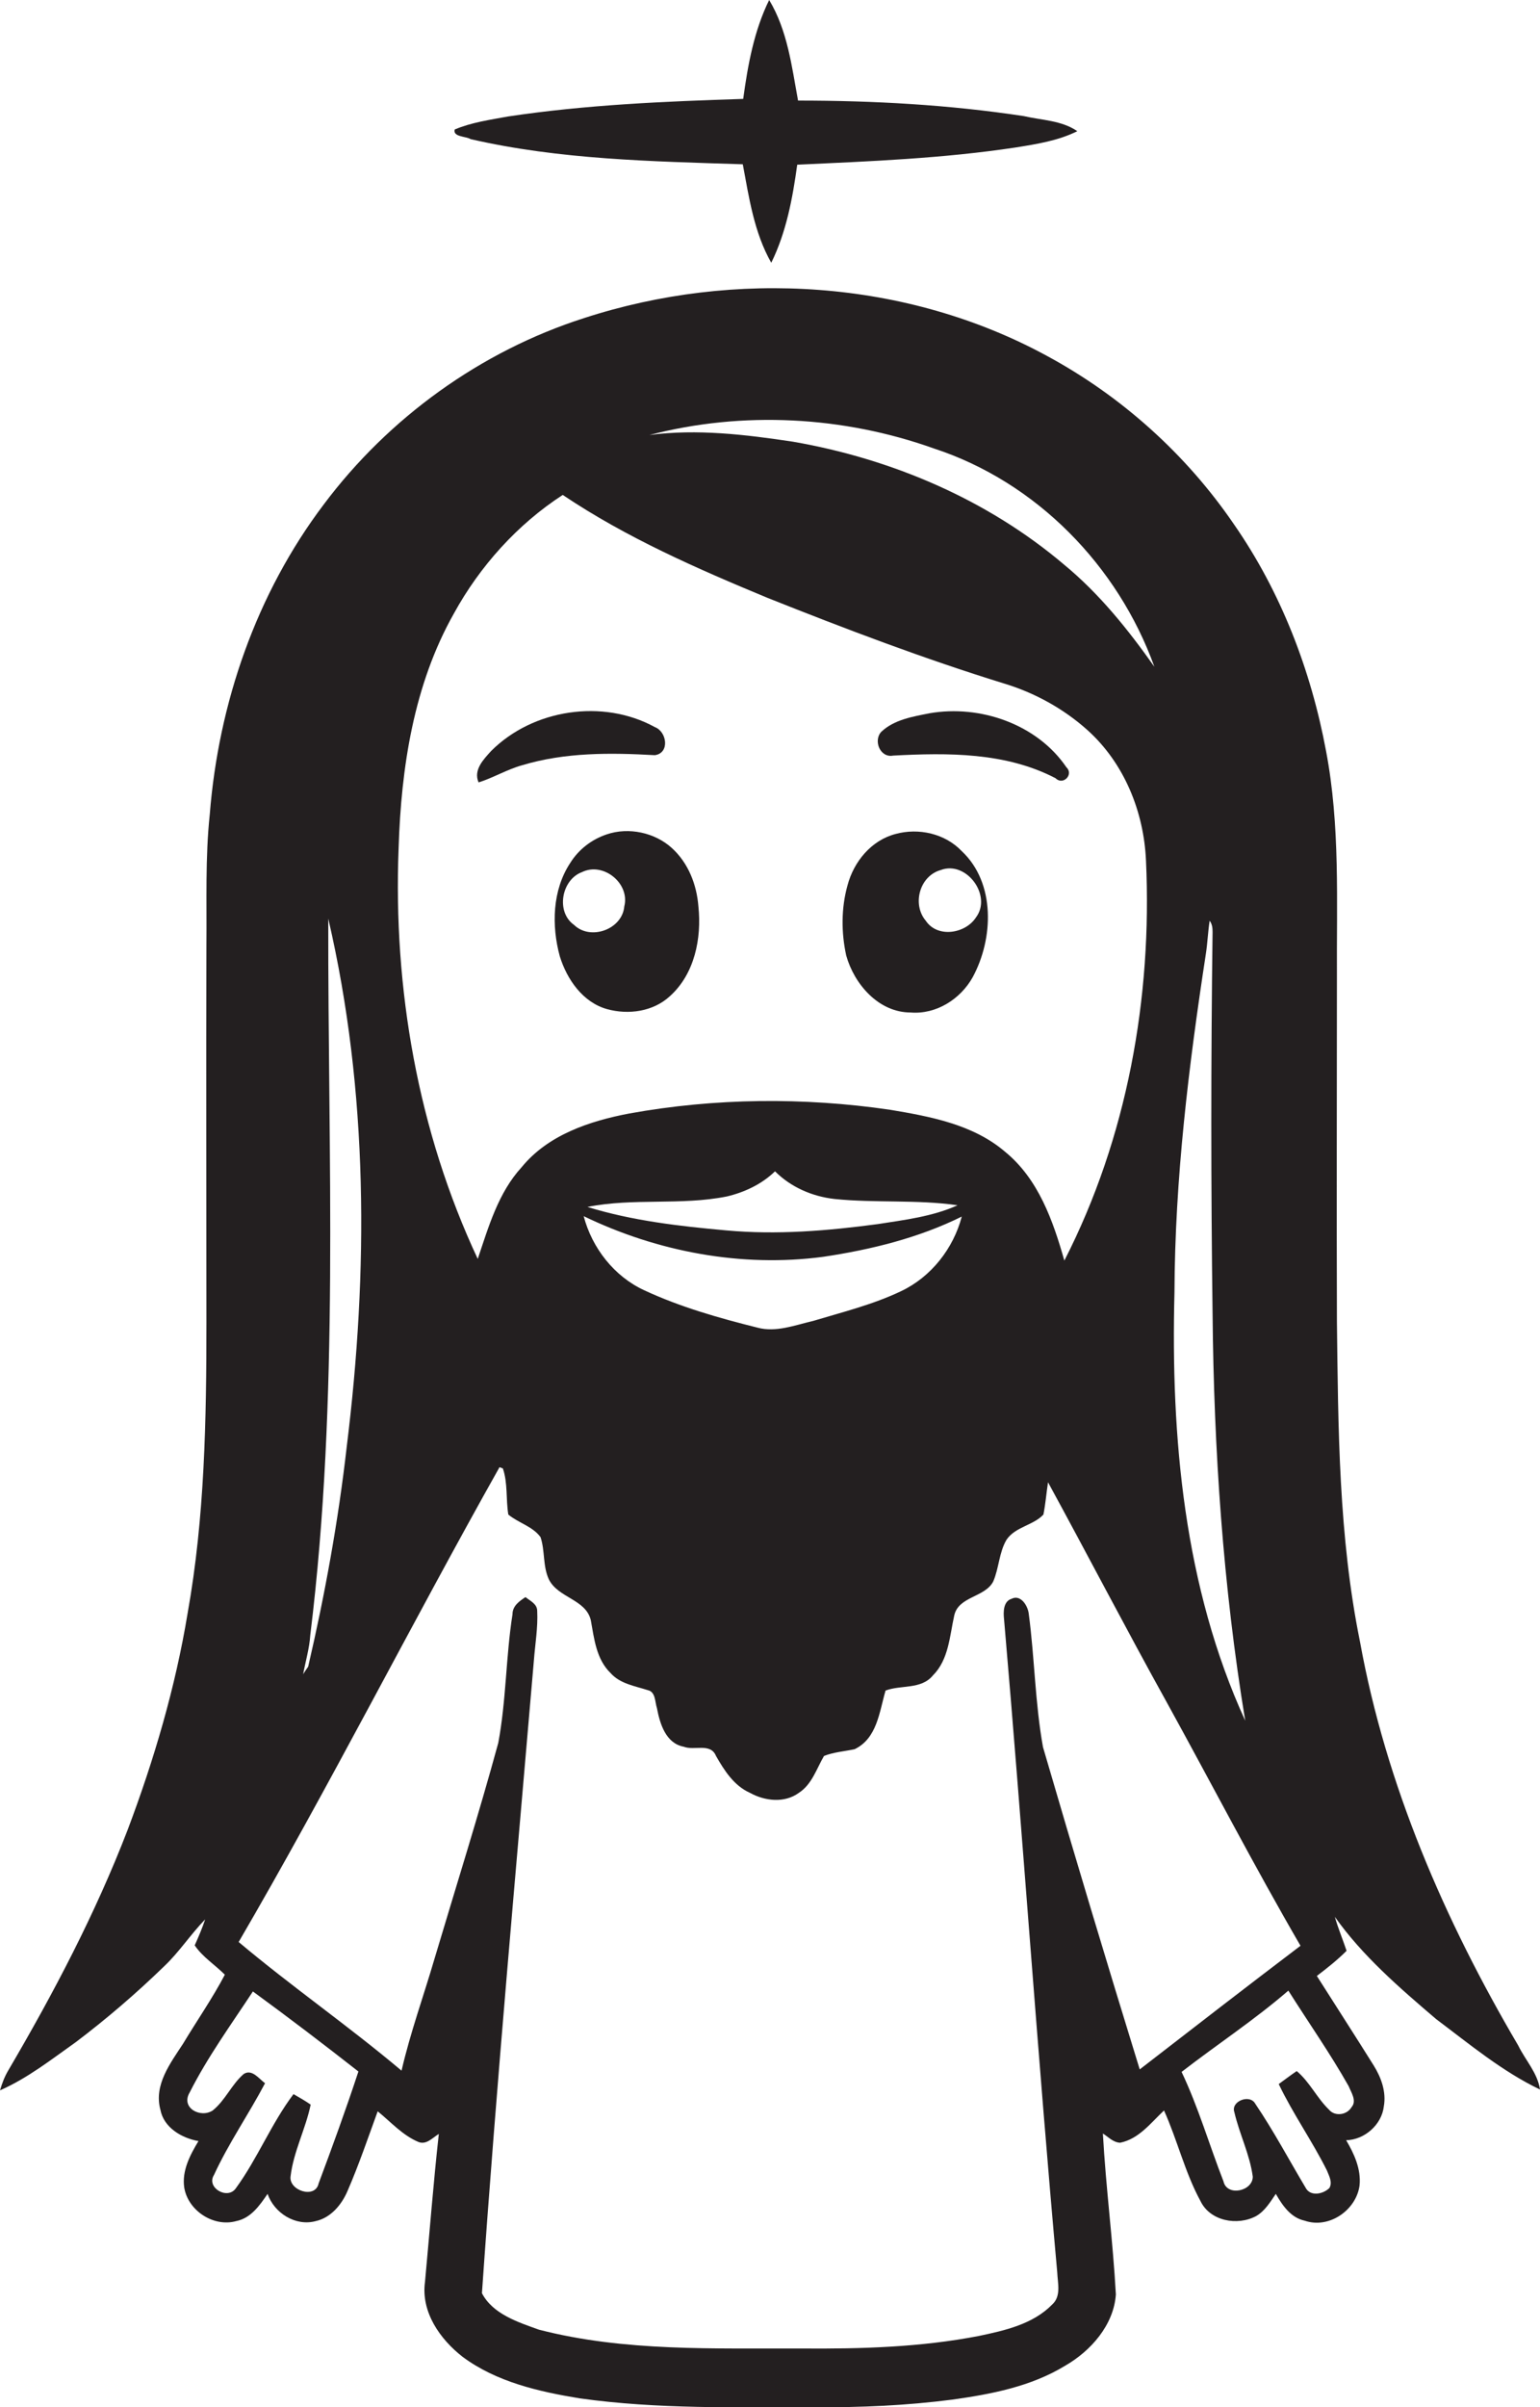 <?xml version="1.0" encoding="utf-8"?>
<!-- Generator: Adobe Illustrator 19.2.0, SVG Export Plug-In . SVG Version: 6.00 Build 0)  -->
<svg version="1.1" id="Layer_1" xmlns="http://www.w3.org/2000/svg" xmlns:xlink="http://www.w3.org/1999/xlink" x="0px" y="0px"
	 viewBox="0 0 367.8 574.4" enable-background="new 0 0 367.8 574.4" xml:space="preserve">
<g>
	<path fill="#231F20" d="M112.4,33.2c21.3,4.9,43.3,5.3,65,6c1.5,8,2.7,16.3,6.8,23.5c3.6-7.3,5.1-15.4,6.2-23.4
		c17.4-0.8,34.9-1.5,52.1-4.1c5-0.8,10.2-1.6,14.8-3.9c-3.8-2.6-8.5-2.6-12.8-3.6C226.7,25,208.7,24,190.6,24
		c-1.5-8.1-2.5-16.7-6.9-24c-3.6,7.3-5.1,15.5-6.2,23.6c-18.8,0.6-37.6,1.4-56.2,4.2c-4.3,0.8-8.7,1.4-12.7,3.1
		C108.1,32.7,111.3,32.5,112.4,33.2z"/>
	<path fill="#231F20" d="M343,481.8c8,6,15.8,12.5,24.8,16.8c-0.6-4-3.5-7-5.2-10.5c-17.6-29.9-31.6-62.2-37.8-96.4
		c-5.1-25.1-5.2-50.9-5.5-76.4c-0.1-27.3,0-54.7,0-82c-0.1-18.1,0.8-36.3-2.6-54.1c-3.6-19.3-10.8-38-22-54.1
		c-11.4-16.7-26.9-30.6-44.7-40.2c-33.5-18.2-74.5-20.7-110.5-9c-24.7,7.9-46.7,23.8-62.2,44.5c-16.1,21.3-25.1,47.4-27.2,73.9
		c-1.1,10.4-0.7,20.8-0.8,31.2c-0.1,30,0,60,0,90c0,23.2-0.4,46.6-4.5,69.5c-2.9,17.6-8,34.9-14.3,51.6c-7.7,20-17.7,39-28.5,57.4
		c-0.9,1.5-1.5,3.1-2,4.8c6.6-2.9,12.3-7.4,18.1-11.5c7.4-5.6,14.4-11.6,21.1-18.1c3.6-3.4,6.3-7.6,9.8-11.2
		c-0.7,2.1-1.6,4.2-2.5,6.2c1.9,2.8,4.8,4.6,7.2,7c-3,5.7-6.7,11-10,16.5c-3,4.6-7,9.8-5.4,15.7c0.8,4.3,5.1,6.8,9.1,7.5
		c-2,3.3-4,7.1-3.4,11.1c0.9,5.5,7,9.5,12.4,8c3.5-0.7,5.6-3.7,7.5-6.5c1.6,4.6,6.7,7.8,11.5,6.5c3.6-0.8,6.2-3.9,7.6-7.2
		c2.7-6.2,4.9-12.7,7.2-19c3.1,2.5,5.9,5.7,9.7,7.3c1.9,0.8,3.4-1,4.9-1.9c-1.3,11.7-2.2,23.5-3.3,35.3c-1,7.2,3.6,13.7,9,17.9
		c8.1,6,18.2,8.3,28,9.9c18.6,2.6,37.4,2.1,56,2.1c11,0.1,22-0.4,32.9-1.8c9.3-1.3,18.8-3.1,27-8.1c6.1-3.5,11.6-9.7,12.1-17
		c-0.7-12.8-2.4-25.6-3.1-38.4c1.3,0.8,2.4,2.1,4.1,2.2c4.5-0.9,7.3-4.7,10.5-7.7c3.2,7.1,5,14.8,8.7,21.6c2.3,4.8,8.8,6,13.3,3.6
		c2.1-1.2,3.4-3.4,4.7-5.3c1.6,2.8,3.6,5.7,6.9,6.4c5.8,2,12.3-2.5,13.1-8.4c0.4-3.9-1.3-7.6-3.2-10.8c4.4-0.1,8.5-3.7,9-8.1
		c0.6-3.4-0.6-6.8-2.4-9.7c-4.5-7.2-9.1-14.3-13.6-21.4c2.5-1.9,4.9-3.8,7.1-6c-0.9-2.7-2-5.3-2.8-8.1
		C325.4,466.7,334.2,474.3,343,481.8z M280.5,308.4c0.1-27.1,3.4-54.1,7.5-80.8c0.4-2.6,0.5-5.3,0.9-7.9c0.6,0.8,0.7,1.7,0.7,2.7
		c-0.4,30.3-0.4,60.7,0,91c0.3,32.5,2.5,65.1,7.8,97.2C282.8,378.7,279.6,343,280.5,308.4z M223,107c24.5,8,44,28,52.7,52.1
		c-6.3-8.9-13.1-17.4-21.6-24.4c-18.3-15.5-41.1-25.2-64.7-29.3c-11.3-1.7-22.9-3.1-34.3-1.6C177.4,98,201.4,99.3,223,107z
		 M95.2,202.4c0.6-19.2,3.6-39,13.2-56c6.2-11.3,15.2-21.3,26-28.3c15.2,10.2,32.1,17.6,49,24.6c18.6,7.4,37.3,14.5,56.4,20.4
		c7.3,2.2,14.2,6,19.9,11.1c8.8,7.9,13.5,19.5,14,31.2c1.5,32.7-4.5,66.1-19.5,95.4c-2.7-9.5-6.2-19.5-14.2-26
		c-7.6-6.5-17.9-8.4-27.5-10c-20.6-3-41.7-2.8-62.2,0.9c-9.5,1.8-19.4,5.1-25.7,12.8c-5.6,6.1-7.9,14.2-10.5,21.9
		C99.8,269.9,93.9,235.9,95.2,202.4z M196.6,299.9c11.4-1.7,22.8-4.5,33.1-9.6c-2,7.6-7.3,14.4-14.5,17.8c-6.7,3.2-14,5-21,7.1
		c-4.3,1-8.9,2.8-13.3,1.6c-9.2-2.3-18.4-4.9-27-8.9c-7.2-3.3-12.5-10.1-14.5-17.7C157,298.7,177.1,302.5,196.6,299.9z M140.3,288
		c11-2.2,22.3-0.3,33.3-2.5c4.2-1,8.3-2.9,11.5-6c3.8,3.8,8.9,6,14.2,6.6c9.8,1,19.7,0.1,29.4,1.5c-6,2.7-12.7,3.5-19.1,4.5
		c-12,1.6-24,2.6-36.1,1.5C162.3,292.6,151,291.3,140.3,288z M74.1,390.2c7-56.8,4.2-114,4.3-171c9.6,41.3,9.6,84.2,4.4,126.1
		c-2,17.6-5.2,35.2-9.2,52.4c-0.3,0.4-0.9,1.3-1.2,1.8C73,396.3,73.9,393.3,74.1,390.2z M76.1,521c-0.8,3.8-7.2,1.7-6.7-1.7
		c0.7-5.9,3.6-11.3,4.8-17.1c-1.3-0.9-2.7-1.7-4.1-2.5c-5.3,7-8.6,15.4-13.8,22.5c-2,2.8-7.1-0.2-5.2-3.2
		c3.5-7.6,8.3-14.5,12.2-21.9c-1.4-1-3.1-3.5-5.1-2.2c-2.9,2.5-4.4,6.3-7.4,8.7c-2.9,1.9-7.7-0.6-5.5-4.3
		c4.3-8.5,9.9-16.2,15.1-24.1c8.5,6.2,16.9,12.6,25.2,19.1C82.6,503.4,79.4,512.2,76.1,521z M272.2,493.8
		c-7.9-25.6-15.6-51.2-23.1-76.9c-1.9-10.5-2-21.3-3.4-31.8c-0.2-1.9-1.9-4.7-4.1-3.6c-2,0.6-2,3.2-1.8,4.9
		c4.5,51.9,8,103.9,12.7,155.8c0.1,2.6,1,5.7-1.2,7.7c-4.6,4.7-11.3,6.2-17.5,7.5c-13.9,2.7-28.1,3.1-42.2,3
		c-21-0.1-42.4,0.8-62.9-4.5c-5-1.8-11-3.7-13.6-8.7c3.5-50.3,8.1-100.6,12.4-150.9c0.3-4,1-7.9,0.8-11.9c0-1.7-1.7-2.4-2.8-3.3
		c-1.5,1-3.1,2.1-3.1,4.1c-1.6,10.2-1.5,20.6-3.4,30.7c-4.7,17.2-10.1,34.3-15.2,51.4c-2.6,8.9-5.8,17.7-7.9,26.8
		C83.2,483.4,69.6,474,57,463.4c21.7-37.2,41.2-75.8,62.3-113.3l0.8,0.3c1.2,3.5,0.7,7.3,1.3,11c2.4,2,5.8,2.8,7.7,5.4
		c1.1,3.3,0.5,6.9,2,10.1c2.2,4.4,8.8,4.7,10,9.7c0.8,4.4,1.3,9.3,4.7,12.6c2.3,2.6,5.8,3.1,8.9,4.1c1.9,0.4,1.7,2.8,2.2,4.3
		c0.7,3.7,2.1,8.4,6.4,9.2c2.5,1,6.4-1,7.7,2.2c2,3.5,4.3,7.1,8.1,8.8c3.6,2,8.3,2.5,11.7,0c3.1-2,4.2-5.7,6-8.8
		c2.3-0.9,4.9-1.1,7.3-1.6c5.4-2.6,5.9-8.9,7.4-14c3.7-1.4,8.5-0.2,11.3-3.6c3.8-3.8,4-9.4,5.1-14.3c1-4.6,7.3-4.3,9.3-8.1
		c1.4-3.2,1.4-7,3.2-10c2.1-3.1,6.4-3.4,8.8-6c0.5-2.5,0.7-5.1,1.1-7.7c9.5,17.4,18.7,35.1,28.3,52.4c10.7,19.4,20.9,39.1,32,58.2
		C297.8,474,285,483.9,272.2,493.8z M322.1,497.8c0.6,1.5,2,3.5,0.7,5c-1.1,1.9-4,2.3-5.4,0.6c-2.9-2.8-4.6-6.6-7.7-9.2
		c-1.5,1-2.9,2.1-4.3,3.1c3.4,7.1,8,13.6,11.5,20.6c0.5,1.3,1.4,2.8,0.6,4.2c-1.5,1.5-4.6,2.1-5.7-0.1c-4-6.7-7.6-13.5-12-20
		c-1.3-2.4-5.9-0.6-5,2c1.2,5.2,3.7,10.1,4.4,15.4c0,3.5-6.2,4.8-7,1.1c-3.4-8.7-6-17.7-10-26.1c8.4-6.5,17.4-12.4,25.5-19.4
		C312.5,482.6,317.7,490,322.1,497.8z"/>
	<path fill="#231F20" d="M124.7,182.6c10.3-3.1,21.1-3,31.7-2.4c3.6-0.5,2.9-5.6,0-6.7c-12.4-6.8-29.1-4.3-39.1,5.7
		c-1.8,2-4.3,4.5-3,7.5C117.8,185.6,121.1,183.6,124.7,182.6z"/>
	<path fill="#231F20" d="M213.3,180.3c13.1-0.7,26.9-0.8,38.8,5.4c1.8,1.8,4.4-0.9,2.6-2.6c-7-10.3-20.6-15-32.7-12.9
		c-4,0.8-8.4,1.5-11.5,4.4C208.5,176.7,210.2,180.9,213.3,180.3z"/>
	<path fill="#231F20" d="M144.9,199.1c-3.6,1.2-6.7,3.6-8.7,6.8c-4.3,6.5-4.5,15-2.5,22.3c1.7,5.5,5.5,11,11.3,12.6
		c5.1,1.4,11,0.6,15-3.1c5.9-5.3,7.6-13.8,6.8-21.4c-0.4-5.2-2.4-10.4-6.4-14C156.4,198.7,150.2,197.3,144.9,199.1z M149.1,216.3
		c-0.5,5.5-8.1,8.2-12,4.4c-4.4-3.1-3-10.8,1.9-12.6C144.1,205.6,150.5,210.8,149.1,216.3z"/>
	<path fill="#231F20" d="M217.5,241.6c6.1,0.5,11.9-3.2,14.8-8.4c5-9.2,5.5-22.5-2.6-30.1c-4-4.2-10.3-5.6-15.8-4.1
		c-5.8,1.5-10,6.6-11.5,12.3c-1.5,5.4-1.5,11.2-0.3,16.7C204,234.8,209.8,241.6,217.5,241.6z M224.7,207.6
		c6.1-2.3,12.3,6.1,8.4,11.3c-2.5,3.9-9.2,5-12,0.8C217.8,215.8,219.6,209,224.7,207.6z"/>
</g>
</svg>
